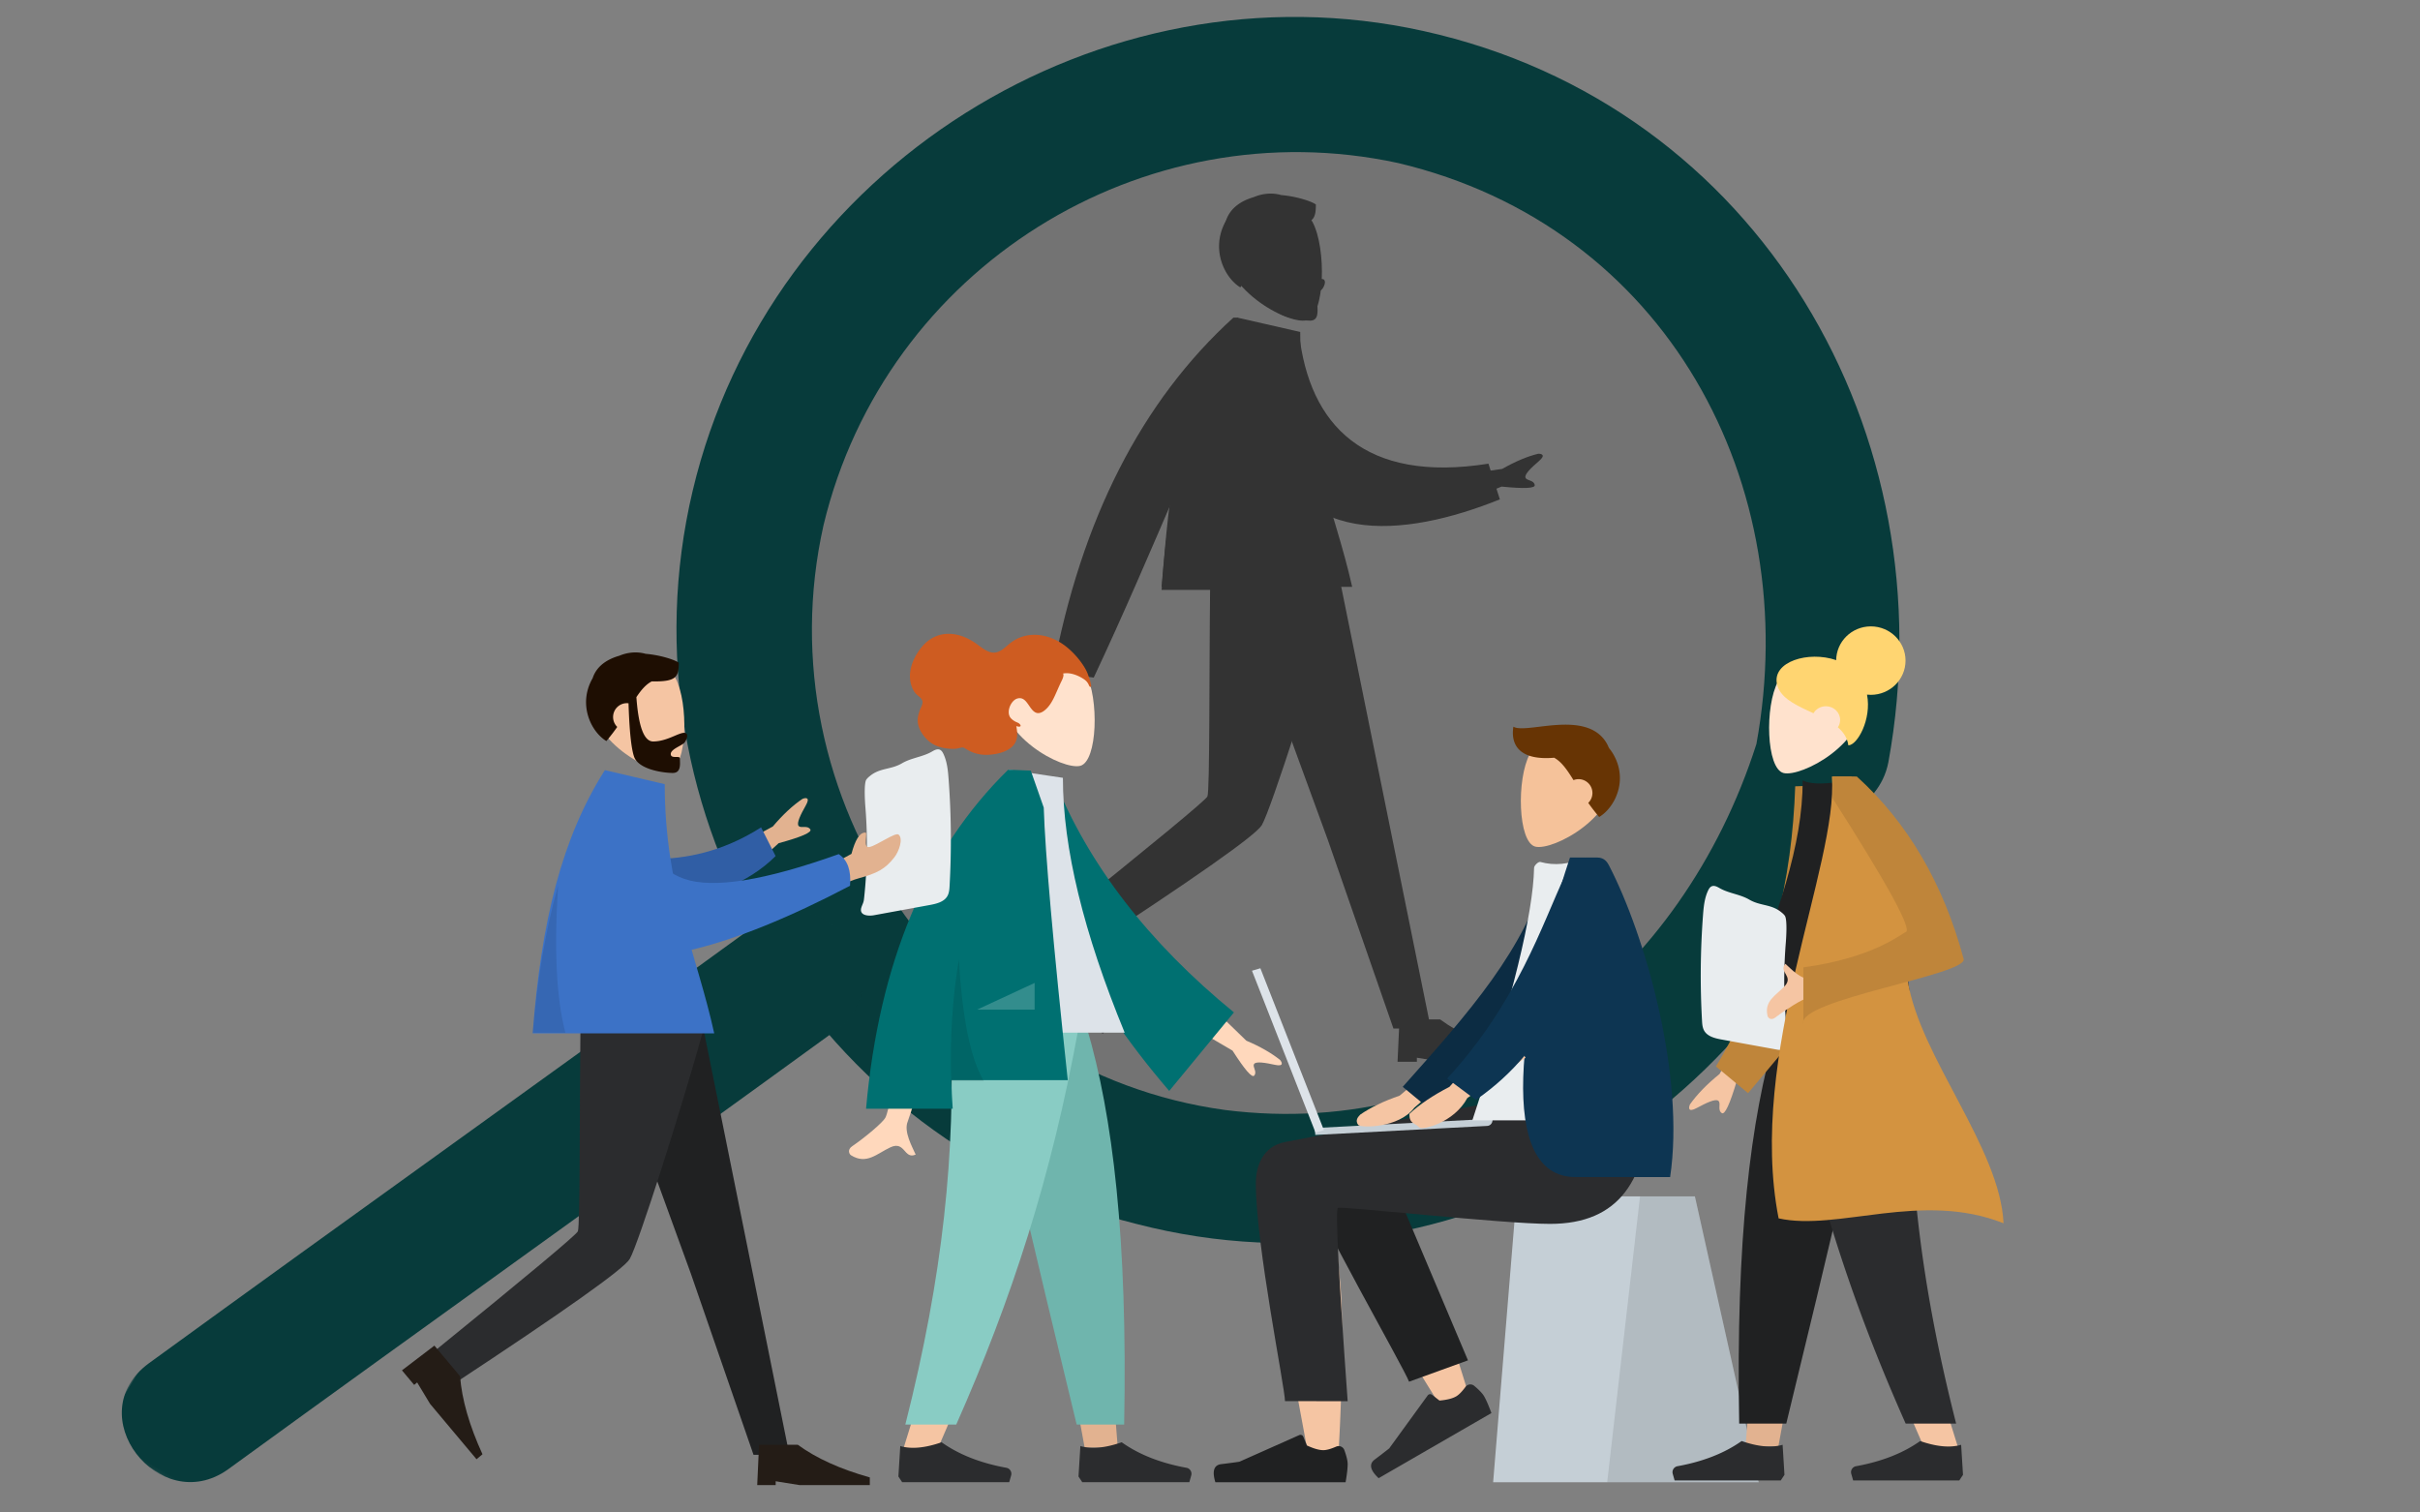 <svg width="800" height="500" viewBox="0 0 800 500" xmlns="http://www.w3.org/2000/svg" xmlns:xlink="http://www.w3.org/1999/xlink"><rect x="0" y="0" width="800" height="500" fill="#808080" stroke="none"/><defs><path id="a" d="M1.919 2.563h141.79v270.359H1.92z"/><path id="c" d="M0 0h40.192v73.847H0z"/></defs><g fill="none" fill-rule="evenodd"><path d="M515.12 64.61c79.001 47.468 104.503 150.111 56.957 229.242-47.547 79.13-150.148 104.802-229.149 57.333-79-47.468-104.503-150.112-56.957-229.242C333.518 42.812 436.12 17.14 515.121 64.609" fill-opacity=".1" fill="#000"/><path d="M404.907 366.934c-91.067-12.508-152.893-103.232-132.658-193.355C292.684 88.448 377.745 35.653 462.113 53.876c88.86 21.02 134.246 106.299 118.515 192.098-24.375 76.253-91.855 131.575-175.721 120.96m219.354-114.972c19.797-108.244-42.456-217.084-153.694-241.71-106.959-23.68-216.31 45.365-241.572 151.949-25.274 106.577 41.269 216.37 146.794 242.436 107.26 27.724 211.615-38.869 243.845-142.662 2.16-2.68 3.838-5.957 4.627-10.013z" fill="#073B3B"/><g transform="rotate(31 -347.223 428.843)"><mask id="b" fill="#fff"><use xlink:href="#a"/></mask><path d="M101.377 15.355C69.331 90.886 35.891 167.816 3.844 243.347c-11.146 26.576 29.26 41.962 40.407 16.785C76.297 184.6 109.737 107.67 141.784 32.14c11.147-26.576-29.26-41.962-40.407-16.785" fill="#073B3B" mask="url(#b)"/></g><g fill="#333"><path d="M408 193l30.944 84.626L460.633 340H473l-29.814-147z"/><path d="M400.049 193c-.346 29.182-.096 68.47-.902 70.29-.537 1.212-17.253 15.03-50.147 41.451L355.557 316c39.053-25.432 59.577-39.842 61.574-43.23 2.995-5.083 18.04-51.852 25.869-79.77h-42.951z"/><path d="M338.619 310.881l11.166-8.508 8.907 10.615c.642 8.038 3.257 17.041 7.845 27.01l-2.046 1.717-16.117-19.208-4.49-7.43-1.024.86-4.241-5.056zM462 351l.64-14h13.426c6.366 4.667 14.677 8.444 24.934 11.333V351h-24.295l-8.312-1.333V351H462zm13-192.95l21.592-3.03c4.32-2.47 8.293-4.144 11.92-5.018 1.022-.031 2.646.35.226 2.425-2.419 2.075-4.874 4.37-4.443 5.477.431 1.107 2.681.695 3.054 2.398.249 1.135-3.403 1.32-10.955.554L478.874 168 475 158.05zm-111.85 27.188c-8.879 26.881-13.827 41.365-14.843 43.453-.746 1.532-6.274 6.178-10.111 8.831-1.54 1.065-.9 2.433-.317 2.797 4.743 2.96 7.856-.525 11.953-2.444 4.488-2.103 4.12 3.856 7.677 2.253-1.097-2.477-3.662-7.086-2.459-10.108.535-1.343 7.046-16.25 19.534-44.718l-11.434-.064z"/><path d="M415.806 109.209l13.636.91c3.358 30.443 21.65 49.673 62.607 43.163l3.773 11.798c-31.513 12.703-70.183 17.007-77.063-24.57-1.781-10.762-3.187-21.963-2.953-31.301z"/><path d="M384 194h63c-5.821-26.104-17.171-48.756-17.171-84.26L409.057 105c-14.935 22.92-22.108 51.14-25.057 89z"/><path d="M407.73 105c-30.387 27.638-50.297 66.705-59.73 117.203L361.567 224c20.034-42.655 34.854-81.85 51.433-114.396L409.078 105h-1.348z"/><path d="M384 195h18.741c-4.458-16.374-4.372-43.04.259-80-13.468 21.565-16.34 44.378-19 80zm47.978-89.137c-6.028 1.562-29.14-10.388-27.932-27.705 1.208-17.317 25.186-13.507 29.85-4.767 4.664 8.74 4.11 30.91-1.918 32.472z"/><path d="M418.828 82.082a4.673 4.673 0 00-1.74-.334c-2.629 0-4.76 2.17-4.76 4.845 0 1.359.55 2.586 1.434 3.466a73.316 73.316 0 01-3.75 4.941c-5.312-3.245-9.934-12.873-4.74-21.998 1.436-4.47 5.365-6.729 9.204-7.837 3.11-1.324 6.337-1.474 9.062-.68 5.34.466 10.11 2.124 11.462 3.11 0 5.147-.98 6.674-9.349 6.54-2.683 1.442-4.557 4.244-6.823 7.947z"/><path d="M420.703 80c.719 10.135 2.62 15.202 5.705 15.202 4.628 0 8.554-2.972 10.584-2.972 1.48 0 1.15 1.874.168 3.263-.809 1.147-4.75 2.252-4.75 4.029 0 1.777 3.114.402 3.114 1.456 0 1.744.547 5.022-2.444 5.022-3.026 0-11.704-1.116-13.192-5.661-.991-3.03-1.62-9.417-1.888-19.16L420.703 80z"/></g><path fill="#C5CFD6" d="M560.298 395.507h-58.97L493.6 490h87.783z"/><path fill-opacity=".1" fill="#000" d="M560.298 395.507h-18.137L531.306 490h50.077z"/><path d="M434.095 379.319l-.22-.128c-6.31-3.53-16.615 1.263-16.608 6.591.021 16.128 14.765 92.14 15.535 96.946.77 4.805 9.016 6.074 9.496.015.398-5.013.972-16.443 1.232-28.433l.03-1.385c.062-3.237.102-6.5.107-9.67V441.9c-.009-6.736-.18-12.983-.605-17.617a805.362 805.362 0 00-1.84-17.866c7.736 13.946 19.701 33.916 35.895 59.908l8.791-4.01c-6.903-22.705-12.564-38.735-16.982-48.088-7.564-16.016-14.657-29.731-17.642-34.562-4.696-7.6-12.87-4.948-17.189-.347z" fill="#F5C5A3"/><path d="M485.28 449.707l-30.173-71.355c-7.228-11.608-27.494 2.362-25.03 9.094 5.597 15.285 34.059 64.768 35.726 69.321l19.477-7.06z" fill="#202122"/><path d="M487.359 458.138c1.648 1.39 2.734 2.539 3.257 3.445.687 1.19 1.49 3.04 2.412 5.553l-37.286 21.527c-2.815-2.638-3.252-4.688-1.312-6.148 1.94-1.46 3.542-2.691 4.804-3.694l12.734-17.522a1 1 0 011.419-.205l2.478 1.906c2.453-.215 4.283-.672 5.491-1.37.91-.524 1.943-1.574 3.102-3.148a2 2 0 012.9-.344z" fill="#2B2C2E"/><path d="M444.412 479.373c.732 2.028 1.098 3.565 1.098 4.611 0 1.374-.23 3.38-.688 6.016H401.77c-1.12-3.692-.473-5.686 1.937-5.98 2.41-.295 4.413-.56 6.007-.798l19.79-8.807a1 1 0 011.33.532l1.194 2.89c2.232 1.04 4.045 1.559 5.44 1.559 1.05 0 2.47-.392 4.26-1.176a2 2 0 012.685 1.153z" fill="#202122"/><path d="M415.152 391.265c0 20.245 9.63 67.469 9.637 71.927l20.721.015c-3.033-42.137-4.108-63.433-3.226-63.887 1.323-.68 54.235 5.274 70.104 5.274 22.884 0 32.35-14.406 33.119-41.093h-45.332c-9.23.986-57.374 10.68-75.254 14.013-7.654 1.427-9.77 8.174-9.77 13.75z" fill="#2B2C2E"/><path d="M434.8 375.19l56.845-2.98c1.022-.053 1.806-.965 1.75-2.036l-.019-.343-58.696 3.076.12 2.283z" fill="#C5CFD6"/><path d="M413.877 320.902l21.005 53.52 2.777-.814-21.005-53.52z" fill="#DDE3E9"/><path d="M507.523 279.878c5.717 1.47 27.637-9.783 26.49-26.09-1.146-16.309-23.886-12.721-28.31-4.49-4.422 8.23-3.897 29.109 1.82 30.58z" fill="#F5C29A"/><path d="M531.859 247.17c-5.772-13.629-27.25-4.205-31.562-6.946-.994 6.22 2.212 11.236 13.484 10.267 2.488 1.388 4.258 3.99 6.388 7.403a4.566 4.566 0 011.674-.316c2.53 0 4.58 2.047 4.58 4.572a4.55 4.55 0 01-1.38 3.27 69.303 69.303 0 003.609 4.664c5.528-3.311 10.363-13.442 3.413-22.642z" fill="#673404"/><path d="M481.362 346.543l-18.677 15.66c-5.234 1.8-9.568 3.885-13 6.254-.792.821-1.782 1.902-.694 3.427.725 1.017 13.466 1.11 18.532-5.673l15.083-13.106-1.244-6.562z" fill="#F5C5A3"/><path d="M515.168 305.593c-.11.403-3.586-18.523-3.699-18.122-7.456 26.5-25.443 46.791-47.757 71.819l7.88 6.531c27.646-18.19 47.604-39.492 50.187-64.02.648-6.156 1.032 15.897 0 6.06l-6.611-2.268z" fill="#0C2C43"/><path d="M545.507 370.36H486.73c13.314-40.537 20.115-68.358 20.404-83.465.014-.77 1.44-2.128 2.07-1.95 4.61 1.3 9.542.814 14.798-1.458 13.934 22.373 18.753 49.917 21.505 86.873z" fill="#E9EDEF"/><path d="M552.109 389.11h-31.34c-25.939 0-19.373-52.713-1.77-105.623h9.106c2.322 0 3.308 1.682 3.772 2.573 12.127 23.355 25.21 69.656 20.232 103.05z" fill="#0D3552"/><path d="M497.18 339.027l-18.02 20.262c-5.45 2.808-9.87 5.792-13.26 8.952 0 3.337 1.82 2.922 3.245 4.444.95 1.015 11.43-1.397 15.926-9.703l19.259-13.312-7.15-10.643z" fill="#F5C5A3"/><path d="M517.196 289.758c-7.094 15.112-15.715 41.888-38.813 66.79l9.496 7.069c26.019-17.973 31.094-42.503 44.473-62.437 2.507-3.734 1.607-.613-15.156-11.422z" fill="#0D3552"/><path fill="#E2B290" d="M324.47 339.852l23.186 79.224 10.905 59.483h10.946L358.58 339.852z"/><path d="M314.211 339.852c1.607 41.012.973 63.38.614 67.107-.36 3.726-2.4 28.68-16.308 72.362h11.303c18.418-41.905 24.848-66.86 26.96-72.362 2.113-5.503 8.351-27.872 17.46-67.107h-40.029z" fill="#F5C5A3"/><path d="M325.233 339.852c5.916 27.374 16.147 71.069 30.693 131.086h15.703c1.16-61.602-3.774-102.146-12.318-131.086h-34.078z" fill="#6FB5AD"/><path d="M314.3 339.852c1.562 41.124-2.484 81.64-15.02 131.086h16.834c18.316-41.394 31.444-81.709 40.416-131.086H314.3z" fill="#89CCC4"/><path d="M296.99 488.105l.62-10.06c3.636 1.068 8.19.649 13.662-1.258 5.708 4.063 12.85 6.876 21.426 8.439a2 2 0 011.564 2.508l-.636 2.257h-35.394l-1.242-1.886zm59.54 0l.62-10.06c3.636 1.068 8.19.649 13.662-1.258 5.708 4.063 12.85 6.876 21.426 8.439a2 2 0 011.564 2.508l-.636 2.257h-35.394l-1.242-1.886z" fill="#2B2C2E"/><path d="M396.404 328.912l15.604 15.117c4.54 1.925 8.259 4.05 11.158 6.374.653.78 1.363 2.277-1.704 1.606-3.067-.67-6.324-1.24-6.9-.25-.576.99 1.123 2.51.059 3.805-.71.864-3.1-1.886-7.17-8.25l-16.223-9.503 5.176-8.899zm-96.35 4.338c-3.78 21.872-6.226 33.93-7.335 36.174-.814 1.646-6.834 6.647-11.011 9.504-1.677 1.147-.983 2.614-.35 3.004 5.15 3.168 8.54-.58 12.999-2.65 4.884-2.267 4.47 4.132 8.342 2.403-1.188-2.657-3.967-7.601-2.652-10.848.584-1.443 4.54-13.958 11.87-37.543l-11.862-.044z" fill="#FFD8BC"/><path d="M341.794 258.558l6.6-1.13c11.365 28.343 31.205 54.097 59.522 77.26l-21.397 25.956c-28.314-32.982-45.767-67.011-44.725-102.086z" fill="#007071"/><path d="M313.02 341.376h58.777c-13.618-33.057-20.426-61.138-20.426-84.244l-17.73-2.638c-13.934 22.375-17.87 49.923-20.621 86.882z" fill="#DDE3E9"/><path d="M334.43 254.494c1.385.048 3.494.134 6.328.258l4.284 12.223c.453 14.904 3.1 44.94 7.94 90.106h-38.53c.101 3.119.268 6.268.5 9.446h-28.649c4.286-48.27 19.935-85.615 46.948-112.033l.014.012.007-.012z" fill="#007071"/><path d="M325.233 357.381h-10.771c-.472-13.989.373-27.393 2.534-40.21 1.098 19.443 3.843 32.846 8.237 40.21z" fill-opacity=".1" fill="#000"/><path fill-opacity=".2" fill="#FFF" d="M323.028 333.755l18.999-8.818v8.818z"/><path d="M357.11 253.17c-5.716 1.472-27.636-9.783-26.49-26.093 1.146-16.31 23.886-12.722 28.31-4.49 4.423 8.232 3.897 29.113-1.82 30.584z" fill="#FFE2CD"/><path d="M360.659 226.283c-.182-1.067-.625-2.252-.983-3.261-.461-1.302-1.16-2.475-1.928-3.58a27.078 27.078 0 00-5.098-5.523c-3.5-2.85-7.954-4.494-12.335-3.96a12.674 12.674 0 00-6.187 2.513c-1.651 1.267-3.24 3.132-5.377 3.266-2.327.146-4.46-1.904-6.325-3.17-2.104-1.428-4.342-2.468-6.8-2.872-4.12-.677-7.989.712-10.828 4.086-3.02 3.59-5.216 8.856-3.232 13.613.368.884.843 1.63 1.524 2.248.624.566 1.578 1.17 1.83 2.075.27.962-.534 2.203-.845 3.072-.446 1.244-.813 2.55-.682 3.902.214 2.22 1.611 4.34 3.087 5.8 1.502 1.486 3.351 2.338 5.325 2.73 1.319.262 2.666.407 4.006.309.665-.05 1.252-.234 1.897-.38.627-.143.977.023 1.509.366 2.47 1.595 5.126 2.211 7.978 1.974 2.407-.2 5.182-.782 7.146-2.429 2.18-1.829 2.137-4.35 1.624-7.045.544.269 2.048.435 1.149-.637-.356-.425-1.029-.598-1.486-.848-.532-.29-1.072-.666-1.485-1.14-1.668-1.916.017-5.815 2.113-6.457 3.115-.955 3.812 3.443 6.036 4.581 1.278.654 2.616-.24 3.573-1.153 1.284-1.223 2.158-2.843 2.913-4.492.622-1.357 1.2-2.734 1.834-4.085.296-.631 1.321-2.414.806-3.128 2.231-.444 4.716.482 6.638 1.695.794.502 1.4 1.056 1.823 1.941.09.19.288.755.536.778.462.043.29-.52.244-.789" fill="#CE5C21"/><path d="M286.066 266.646c-.122-1.502-.529-7.681.327-8.927.333-.483.79-.868 1.248-1.239 3.367-2.715 6.84-1.977 10.576-4.17 3.118-1.83 6.814-2.06 9.934-3.89.78-.457 1.716-.928 2.546-.57.569.244.915.817 1.177 1.372 1.228 2.587 1.502 5.503 1.714 8.353.873 11.728.983 23.51.329 35.25-.065 1.17-.15 2.385-.734 3.404-1.118 1.947-3.618 2.543-5.842 2.951l-18.457 3.384c-1.804.333-4.925.108-4.155-2.497.28-.947.729-1.592.86-2.644.175-1.43.302-2.869.426-4.304.478-5.615.659-11.253.542-16.887a160.606 160.606 0 00-.491-9.586" fill="#E9EDEF"/><path fill="#202122" d="M198.66 339.317l29.655 81.534 20.787 60.094h11.853L232.38 339.317z"/><path d="M191.885 339.317c-.33 28.123-.091 65.986-.86 67.739-.513 1.169-16.454 14.485-47.824 39.947l6.253 10.85c37.244-24.508 56.817-38.395 58.721-41.66 2.856-4.899 17.205-49.971 24.67-76.876h-40.96z" fill="#2B2C2E"/><path d="M132.875 453.013l10.725-8.178 8.488 10.116c.586 7.684 3.056 16.283 7.41 25.799l-1.965 1.649-15.36-18.306-4.273-7.088-.983.825-4.042-4.817zm117.444 37.939l.61-13.336h12.815c6.077 4.446 14.01 8.044 23.8 10.796v2.54h-23.19l-7.933-1.27v1.27h-6.102z" fill="#241C16"/><path d="M235.53 284.091l19.946-10.87c3.317-3.918 6.586-6.962 9.805-9.13.984-.409 2.704-.656 1.095 2.185-1.609 2.841-3.172 5.901-2.353 6.777.82.875 2.864-.348 3.841 1.106.652.97-2.84 2.501-10.475 4.595l-14.494 13.203-7.366-7.866z" fill="#E2B290"/><path d="M216.908 283.955c9.236-.098 21.553-2.058 34.694-10.44l4.796 9.494c-9.065 9.04-22.79 14.264-33.935 13.95-8.783-.249-11.927-6.65-5.555-13.004z" fill="#305EA5"/><path d="M176.086 341.613h60.017c-5.546-25.523-16.358-47.67-16.358-82.385l-19.788-4.635c-14.228 22.41-21.06 50.002-23.87 87.02z" fill="#3C72C6"/><path d="M272.68 287.064l8.795-4.79c1.234-4.655 2.709-6.997 4.425-7.027 1.318-.608-.978 5.274 1.522 4.764 2.499-.51 8.599-5.007 9.65-4.094 1.555 1.35.168 5.5-1.465 7.563-3.053 3.857-5.581 5.176-11.83 6.903-3.267.903-6.799 2.713-10.596 5.43l-.5-8.75z" fill="#E2B290"/><path d="M211.495 263.753c.275 14.567 5.187 23.498 14.733 26.792 9.546 3.295 26.559.566 51.038-8.187 2.923 1.909 4.17 5.397 3.737 10.464-81.553 42.805-110.736 23.506-85.141-29.069h15.633z" fill="#3C72C6"/><path d="M184.495 292.765c-1.373 21.25-.565 37.467 2.424 48.65h-10.833c1.466-16.913 4.036-32.908 8.222-47.984z" fill-opacity=".1" fill="#000"/><path d="M221.486 254.794c-5.69 1.474-27.505-9.799-26.364-26.135 1.14-16.335 23.772-12.742 28.175-4.497 4.402 8.245 3.879 29.159-1.81 30.632z" fill="#F5C5A3"/><path d="M213.412 216.137c5.116.44 9.684 2.008 10.979 2.94 0 4.866-.939 6.31-8.955 6.182-1.97 1.045-3.483 2.845-5.06 5.204.697 9.768 2.544 14.653 5.538 14.653 4.492 0 8.303-2.865 10.274-2.865 1.437 0 1.116 1.807.164 3.146-.786 1.105-4.612 2.17-4.612 3.884 0 .913.86.963 1.662.964h.297c.58.001 1.064.033 1.064.44 0 1.68.531 4.84-2.372 4.84-2.938 0-11.362-1.076-12.806-5.457-.932-2.828-1.534-8.687-1.807-17.577a4.215 4.215 0 00-.544-.034c-2.517 0-4.558 2.05-4.558 4.58 0 1.284.526 2.444 1.373 3.276a69.402 69.402 0 01-3.591 4.67c-5.089-3.067-9.515-12.168-4.54-20.794 1.375-4.226 5.138-6.361 8.815-7.41 2.978-1.251 6.07-1.392 8.68-.642z" fill="#1E0E02"/><path fill="#E2B290" d="M621.687 341.243l-22.983 78.184-10.81 58.702h-10.85l10.83-136.886z"/><path d="M631.856 341.243c-1.592 40.473-.964 62.548-.608 66.226.356 3.677 2.38 28.304 16.165 71.412H636.21c-18.257-41.355-24.63-65.982-26.725-71.412-2.094-5.43-8.278-27.506-17.307-66.226h39.679z" fill="#F5C5A3"/><path d="M620.93 341.243c-5.864 27.014-16.005 70.136-30.425 129.365H574.94c-1.15-60.793 3.74-100.805 12.21-129.365h33.78z" fill="#202122"/><path d="M631.767 341.243c-1.548 40.584 2.464 80.568 14.89 129.365h-16.688c-18.156-40.85-31.169-80.636-40.062-129.365h41.86zm17.16 146.307l-.616-9.929c-3.604 1.055-8.117.641-13.541-1.24-5.653 4.005-12.724 6.78-21.212 8.322a2 2 0 00-1.568 2.515l.621 2.193h35.085l1.23-1.862zm-59.02 0l-.616-9.929c-3.604 1.055-8.117.641-13.541-1.24-5.653 4.005-12.724 6.78-21.212 8.322a2 2 0 00-1.568 2.515l.621 2.193h35.085l1.23-1.862z" fill="#2B2C2E"/><path d="M580.227 334.473l-11.793 20.576c-4.177 3.386-7.434 6.735-9.772 10.05-.447 1.016-.74 2.802 2.272 1.176 3.012-1.626 6.253-3.202 7.155-2.334.903.868-.42 2.974 1.086 4.017 1.005.695 2.68-2.914 5.026-10.825l14.135-14.86-8.109-7.8z" fill="#F5C5A3"/><path d="M602.214 259.66l-8.754.279c-1.033 30.205-7.59 61.455-26.195 92.614l10.61 8.827c18.284-22.068 36.432-40.648 37.937-64.31.504-7.941-10.377-29.309-13.598-37.41z" fill="#BF853A"/><path d="M632.756 342.531c-23.84 2.603-42.606 2.603-56.296 0-1.696-.322-1.622-7.587-.835-9.571 12.249-30.9 20.306-53.519 20.306-74.98 2.248 1.166 6.18 1.34 11.8.524 15.101 22.117 22.043 47.494 25.025 84.027z" fill="#202122"/><g transform="matrix(-1 0 0 1 591.806 277.042)"><mask id="d" fill="#fff"><use xlink:href="#c"/></mask><path d="M1.449 34.504c-.121-1.483-.526-7.583.325-8.812.332-.477.787-.857 1.242-1.223 3.35-2.681 6.805-1.952 10.522-4.116 3.102-1.808 6.78-2.035 9.883-3.841.776-.45 1.707-.916 2.533-.563.566.241.91.807 1.171 1.355 1.222 2.553 1.495 5.432 1.706 8.245.867 11.578.977 23.209.327 34.798-.064 1.155-.15 2.355-.73 3.36-1.112 1.923-3.6 2.511-5.812 2.914L4.253 69.96c-1.795.328-4.9.106-4.134-2.465.279-.935.725-1.571.855-2.61.175-1.412.301-2.832.424-4.249.476-5.543.656-11.109.54-16.67a157.34 157.34 0 00-.489-9.463" fill="#E9EDEF" mask="url(#d)"/></g><path d="M662.331 404.39c-27.07-10.769-54.881 2.71-74.361-1.623-10.54-53.955 19.813-117.133 17.616-146.07h6.442c3.62 8.629 13.254 21.605 17.982 34.64 3.895 10.74-1.152 21.743.683 33.052 4.076 25.124 30.482 55.063 31.638 80z" fill="#D39340"/><path d="M614.776 325.941c-9.365 2.348-15.109 3.679-17.233 3.992-1.557.23-7.235 3.81-10.677 6.454-1.381 1.062-2.391.115-2.54-.501-1.206-5.012 2.751-6.785 5.626-9.863 3.15-3.373-2.173-4.712.268-7.404 1.847 1.66 5.133 5.211 8.128 4.994 1.33-.097 4.872-.37 10.623-.819l5.805 3.147z" fill="#F5C5A3"/><path d="M613.816 256.696c16.824 15.225 28.6 35.33 35.328 60.315 1.414 5.253-55.14 13.501-52.992 21.429v-18.648c23.171-3.135 32.34-11.098 33.832-11.658 2.203-.828-5.834-15.55-24.112-44.169v-7.32l7.944.051z" fill="#BF853A"/><path d="M589.6 255.547c5.725 1.457 27.673-9.684 26.525-25.827-1.148-16.144-23.917-12.593-28.346-4.445-4.429 8.148-3.902 28.816 1.822 30.272z" fill="#FFE2CD"/><path d="M618.461 207.07c-6.331 0-11.464 5.066-11.464 11.315l.001-.16c-9.215-3.152-21.173.53-19.573 7.915.903 4.168 5.31 6.503 10.082 8.728l.668.31.335.155.772.356.21.098c.806-1.382 2.342-2.315 4.106-2.315 2.599 0 4.706 2.027 4.706 4.526 0 .901-.274 1.74-.745 2.445 1.842 1.581 3.141 3.484 3.455 5.953 2.969 0 7.767-8.603 6.182-16.765.415.046.837.07 1.265.07 6.332 0 11.465-5.067 11.465-11.316 0-6.25-5.133-11.315-11.465-11.315z" fill="#FFD571"/></g></svg>
